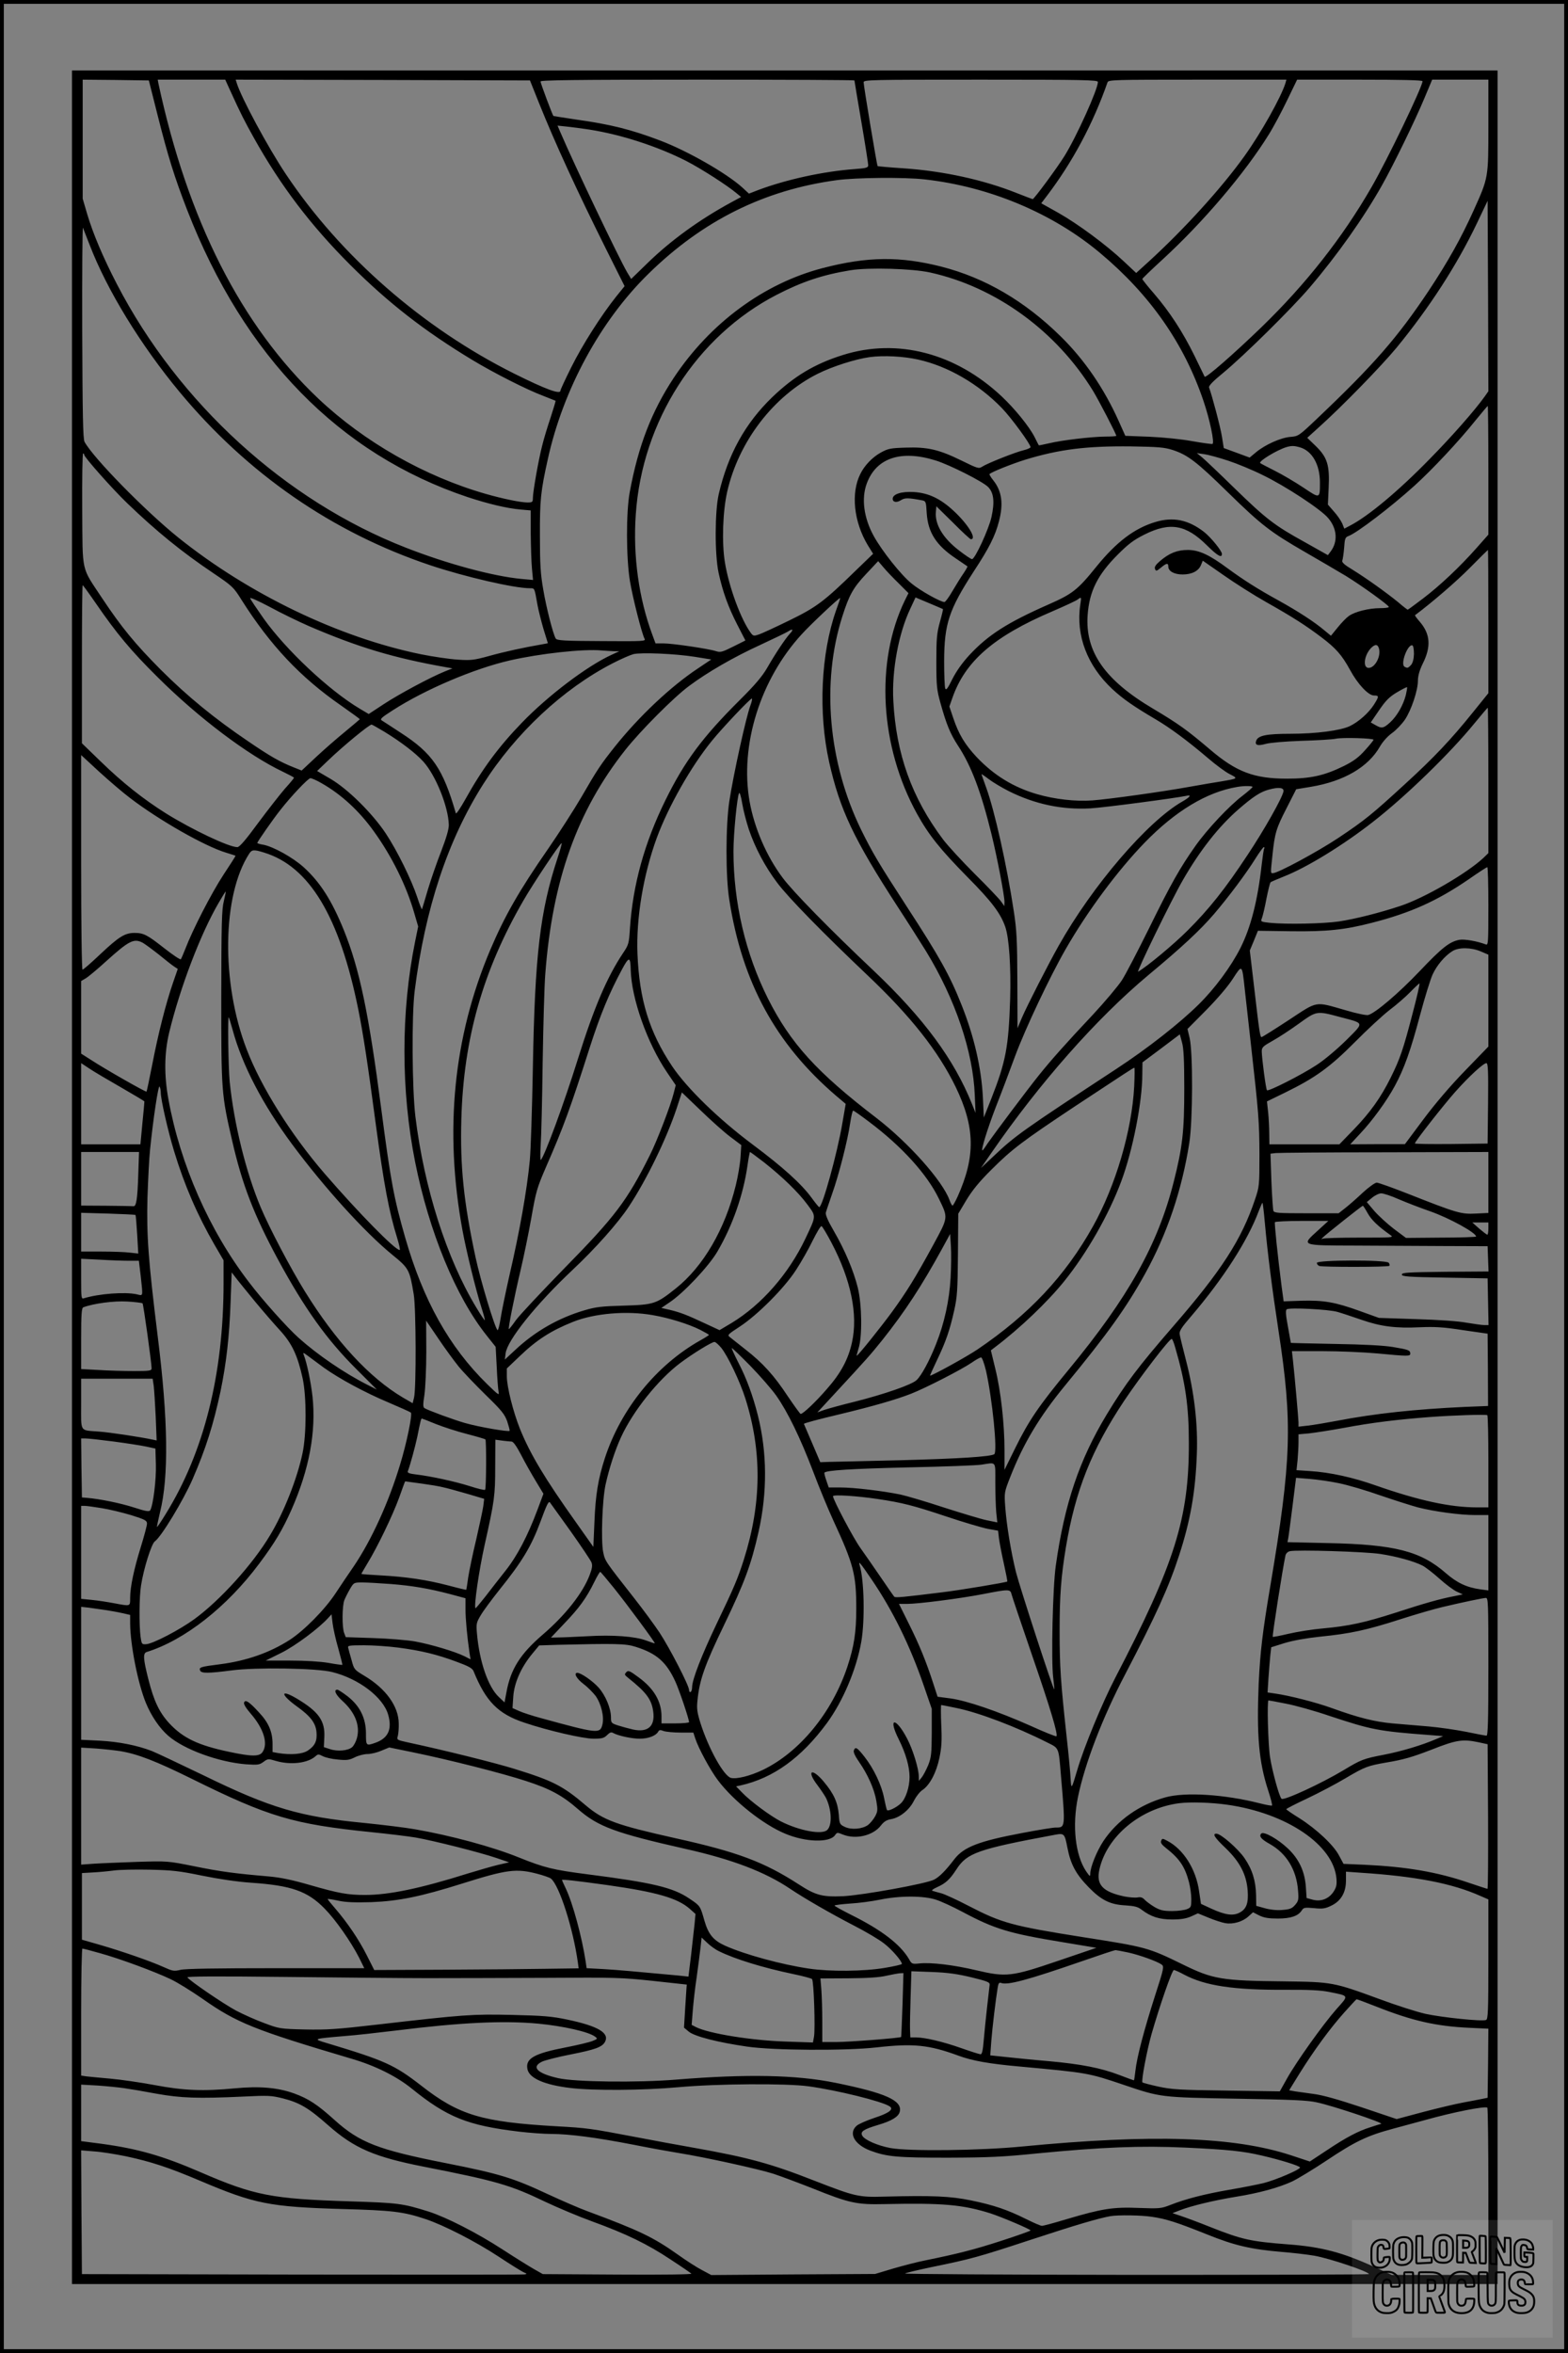 <?xml version="1.0" encoding="UTF-8"?>
<svg xmlns="http://www.w3.org/2000/svg" version="1.0" width="1024pt" height="1536pt" viewBox="0 0 1024 1536" preserveAspectRatio="xMidYMid meet">
  <rect x="0" y="0" width="1024" height="1536" fill="#808080" stroke="none"/>
  <g transform="translate(0.00 0.00) scale(1)">
    <g transform="translate(0,1536) scale(0.1,-0.1)" fill="#000000" stroke="none">
      <path d="M470 7675 l0 -7225 4655 0 4655 0 0 7225 0 7225 -4655 0 -4655 0 0 -7225z m560 6930 c67 -265 108 -398 192 -615 372 -958 995 -1595 1832 -1875 134 -44 255 -73 344 -81 l68 -6 0 -152 c1 -83 4 -185 8 -227 l7 -75 -78 7 c-186 18 -485 99 -753 204 -785 306 -1484 943 -1887 1721 -90 174 -155 327 -194 458 l-29 99 0 388 0 389 216 -2 216 -3 58 -230z m476 158 c67 -147 88 -188 152 -303 175 -313 370 -570 631 -831 249 -248 483 -430 796 -619 139 -84 357 -195 465 -235 41 -16 76 -30 78 -31 2 -1 -13 -50 -32 -109 -20 -59 -45 -141 -55 -183 -24 -92 -61 -303 -61 -343 0 -26 -3 -29 -35 -29 -45 0 -161 24 -273 56 -398 114 -792 338 -1092 621 -505 477 -854 1166 -1046 2061 l-4 22 220 0 221 0 35 -77z m2013 -73 c104 -260 252 -582 441 -960 l119 -238 -55 -68 c-98 -123 -221 -316 -293 -461 -39 -78 -71 -147 -71 -153 0 -27 -95 8 -302 111 -597 298 -1133 766 -1491 1302 -116 173 -292 500 -321 595 l-7 22 961 -2 961 -3 58 -145z m2061 145 c0 -2 20 -124 45 -269 25 -146 45 -274 45 -284 0 -17 -11 -20 -92 -26 -201 -15 -440 -67 -625 -136 l-62 -24 -42 39 c-105 95 -361 241 -539 308 -190 72 -322 105 -550 137 -79 12 -145 22 -146 23 -6 6 -84 214 -84 225 0 9 212 12 1025 12 564 0 1025 -2 1025 -5z m1590 -10 c0 -48 -139 -356 -218 -483 -47 -76 -199 -282 -208 -282 -2 0 -49 18 -105 40 -216 86 -476 143 -735 161 -93 6 -171 13 -173 15 -4 4 -91 523 -91 547 0 16 43 17 765 17 680 0 765 -2 765 -15z m1225 -7 c-28 -91 -159 -325 -268 -477 -149 -208 -391 -474 -619 -683 l-88 -80 -81 76 c-115 108 -299 244 -428 317 l-111 62 35 46 c170 223 304 475 398 744 6 16 43 17 587 17 l581 0 -6 -22z m895 12 c0 -36 -232 -518 -335 -695 -188 -326 -426 -629 -716 -910 -178 -172 -365 -336 -372 -324 -1 2 -31 63 -65 134 -76 155 -162 288 -266 409 -42 48 -76 91 -76 95 0 3 59 60 131 126 263 241 537 562 695 817 32 51 86 153 121 226 l64 132 410 0 c270 0 409 -3 409 -10z m430 -289 c0 -343 1 -339 -96 -554 -82 -182 -166 -332 -295 -527 -204 -305 -355 -479 -731 -836 -115 -109 -119 -112 -171 -116 -63 -5 -165 -51 -224 -100 l-42 -35 -84 31 -85 31 -12 75 c-10 63 -65 270 -84 320 -4 11 24 40 91 95 137 113 445 417 565 557 180 211 353 455 473 668 71 125 217 424 276 566 l52 124 184 0 183 0 0 -299z m-5870 -27 c209 -33 445 -110 632 -205 97 -50 269 -160 330 -212 l28 -23 -63 -34 c-210 -114 -397 -250 -549 -398 l-106 -103 -26 43 c-56 96 -345 701 -437 916 l-18 42 57 -6 c31 -3 100 -12 152 -20z m2188 -325 c422 -47 836 -220 1147 -481 325 -272 547 -589 674 -964 42 -123 74 -276 59 -282 -4 -2 -63 6 -131 18 -70 13 -189 25 -280 29 l-158 6 -43 96 c-96 214 -224 401 -380 554 -233 229 -492 381 -777 454 -270 69 -484 67 -776 -9 -385 -100 -736 -359 -974 -718 -144 -219 -230 -441 -286 -742 -25 -132 -24 -434 1 -584 18 -108 77 -340 95 -375 10 -17 -2 -18 -281 -16 -247 1 -291 4 -299 17 -18 32 -61 200 -81 318 -18 102 -22 166 -22 350 -1 235 5 293 51 500 100 457 344 906 658 1213 354 347 756 547 1230 611 123 17 442 20 573 5z m3659 -1416 c-64 -90 -217 -264 -362 -411 -203 -208 -400 -372 -518 -433 l-38 -20 -13 33 c-8 18 -32 54 -54 78 l-40 46 5 110 c7 147 -8 198 -85 273 l-55 53 74 67 c151 135 409 400 510 522 214 261 394 539 524 811 l70 147 3 -621 2 -622 -23 -33z m-9111 987 c113 -294 333 -653 587 -959 444 -534 998 -917 1637 -1131 228 -76 548 -150 651 -150 31 0 29 5 49 -108 6 -34 24 -105 39 -157 l29 -94 -37 -7 c-117 -20 -250 -49 -346 -76 -99 -27 -119 -30 -205 -24 -52 3 -161 19 -241 35 -537 110 -1125 393 -1586 763 -216 174 -556 521 -611 624 -10 19 -13 174 -15 719 -1 383 1 687 5 678 4 -10 23 -61 44 -113z m5489 -179 c429 -95 824 -382 1064 -774 38 -63 151 -280 151 -292 0 -3 -33 -5 -72 -5 -90 -1 -281 -23 -368 -44 -35 -8 -65 -14 -66 -13 -1 1 -13 25 -27 53 -35 69 -128 184 -215 266 -301 283 -681 382 -1036 271 -186 -58 -320 -139 -463 -276 -177 -171 -289 -374 -349 -632 -26 -112 -27 -394 -1 -515 27 -123 62 -221 122 -338 l53 -103 -80 -40 c-70 -35 -83 -39 -111 -30 -48 16 -285 51 -344 51 l-52 0 -21 57 c-88 236 -127 514 -108 784 41 610 397 1165 921 1435 167 86 299 130 482 160 117 19 404 11 520 -15z m-80 -568 c195 -43 395 -159 548 -317 62 -64 187 -235 187 -255 0 -5 -20 -14 -45 -20 -58 -14 -238 -86 -270 -107 -23 -15 -29 -13 -137 40 -145 71 -220 89 -363 84 -99 -3 -115 -6 -164 -33 -54 -30 -106 -84 -133 -140 -62 -124 -42 -311 48 -462 l36 -58 -114 -110 c-208 -203 -257 -239 -433 -325 -88 -43 -177 -84 -197 -91 -34 -12 -39 -11 -53 7 -65 86 -144 299 -171 463 -21 129 -14 333 15 461 75 328 302 625 591 770 96 48 246 96 341 109 90 12 220 5 314 -16z m3725 -723 l0 -420 -77 -87 c-109 -123 -239 -246 -350 -330 -53 -40 -97 -73 -100 -73 -2 0 -30 21 -61 48 -77 63 -210 158 -299 213 -52 31 -71 48 -67 59 3 8 9 46 12 83 4 61 7 70 29 78 56 21 275 188 430 328 115 104 290 290 401 429 41 50 76 92 78 92 2 0 4 -189 4 -420z m-2060 132 c97 -32 155 -76 360 -277 218 -213 276 -258 505 -390 94 -54 213 -124 265 -155 104 -64 280 -191 280 -202 0 -5 -26 -8 -58 -8 -71 0 -165 -23 -203 -51 -16 -11 -49 -45 -73 -75 l-44 -54 -44 36 c-65 55 -170 123 -298 194 -138 76 -229 134 -330 208 -121 90 -190 122 -263 122 -69 0 -122 -21 -182 -73 -28 -24 -37 -38 -32 -51 6 -16 10 -15 38 8 37 31 49 33 49 7 0 -30 39 -51 93 -51 60 0 104 22 120 61 l12 29 135 -94 c74 -52 200 -132 280 -177 172 -97 258 -152 361 -230 94 -71 133 -116 185 -211 50 -93 120 -168 157 -168 34 0 34 -6 -1 -61 -34 -53 -99 -111 -157 -139 -61 -29 -220 -50 -388 -50 -154 0 -211 -11 -223 -45 -11 -29 9 -36 62 -21 29 8 123 16 234 20 102 3 203 9 225 14 46 9 245 3 245 -7 0 -4 -25 -35 -56 -69 -42 -47 -75 -71 -137 -102 -128 -63 -218 -83 -372 -83 -215 0 -331 44 -501 189 -152 129 -206 168 -374 268 -314 186 -444 371 -427 611 11 155 65 263 197 395 68 68 103 95 173 130 167 84 272 66 409 -70 69 -68 98 -85 98 -56 0 20 -71 107 -116 143 -103 80 -202 101 -320 65 -136 -41 -253 -130 -383 -290 -124 -154 -157 -179 -316 -249 -267 -118 -391 -197 -514 -329 -46 -50 -84 -103 -111 -156 -31 -63 -41 -76 -47 -62 -4 11 -7 91 -7 179 1 244 31 334 194 586 100 152 140 232 164 326 30 114 19 196 -36 266 -17 21 -28 40 -26 42 13 14 147 67 233 94 223 68 400 90 690 87 182 -3 219 -6 275 -24z m829 18 c80 -23 131 -113 131 -229 0 -108 1 -107 -108 -34 -54 36 -137 85 -187 110 -49 25 -92 47 -95 50 -12 12 107 84 170 104 35 10 50 10 89 -1z m-7939 -49 c0 -15 185 -224 281 -316 188 -181 357 -319 563 -457 124 -84 131 -90 184 -175 187 -295 383 -504 650 -689 67 -47 122 -87 122 -89 0 -1 -44 -38 -97 -82 -54 -44 -140 -119 -190 -166 l-93 -87 -50 20 c-91 36 -153 71 -301 172 -216 146 -395 292 -570 467 -166 167 -255 275 -382 466 -139 210 -127 157 -130 580 -1 201 1 365 6 365 4 0 7 -4 7 -9z m7470 -38 c58 -19 160 -61 226 -94 149 -72 379 -223 427 -280 59 -68 66 -154 17 -219 l-18 -24 -151 85 c-200 110 -253 152 -461 354 -96 94 -190 183 -209 199 l-35 28 50 -7 c27 -4 96 -23 154 -42z m-1909 1 c92 -29 304 -136 341 -172 38 -37 45 -98 23 -197 -18 -81 -108 -275 -127 -275 -7 0 -44 25 -84 56 -106 81 -160 171 -152 254 l3 35 109 -107 c59 -60 112 -108 116 -108 42 0 -18 98 -112 185 -86 80 -164 117 -259 123 -81 5 -139 -13 -139 -44 0 -23 26 -27 54 -9 25 16 46 16 137 -1 25 -5 27 -8 31 -82 8 -128 62 -212 191 -298 39 -27 74 -50 75 -51 2 -1 -9 -21 -25 -45 -17 -24 -49 -76 -72 -115 -23 -40 -47 -73 -53 -73 -26 0 -158 74 -215 121 -69 56 -193 212 -247 310 -65 118 -82 246 -45 344 62 166 223 220 450 149z m3609 -1052 l0 -467 -101 -125 c-143 -178 -256 -297 -442 -467 -218 -200 -262 -236 -437 -353 -137 -91 -395 -230 -427 -230 -16 0 -16 -3 -3 118 15 145 25 176 93 308 l62 122 97 16 c215 36 374 129 450 263 18 31 49 66 78 87 27 19 65 59 85 88 42 63 85 191 85 255 0 31 10 66 31 110 56 111 50 193 -17 272 -20 23 -35 43 -33 45 116 87 270 220 359 310 63 64 116 116 117 116 2 0 3 -210 3 -468z m-3851 250 l64 -64 -23 -46 c-196 -403 -164 -955 79 -1395 77 -139 151 -231 328 -411 158 -159 217 -237 248 -326 25 -72 38 -261 32 -470 -10 -314 -28 -410 -124 -654 l-48 -121 -6 130 c-10 194 -57 398 -139 604 -76 192 -143 313 -360 646 -183 282 -222 348 -297 500 -214 440 -260 959 -122 1391 45 142 72 189 158 280 l76 81 35 -41 c19 -23 64 -70 99 -104z m-5244 -129 c136 -198 231 -312 404 -483 266 -265 591 -510 819 -618 39 -19 72 -36 72 -39 0 -3 -26 -35 -59 -71 -32 -37 -111 -138 -175 -224 -82 -112 -122 -158 -136 -158 -55 0 -293 113 -464 219 -150 94 -287 203 -426 338 l-125 121 0 516 c0 284 2 516 5 516 3 -1 41 -53 85 -117z m1390 -149 c325 -140 556 -209 900 -270 l40 -7 -50 -20 c-94 -38 -299 -148 -398 -213 l-99 -65 -59 35 c-200 119 -481 383 -627 588 -45 64 -85 123 -88 132 -3 9 50 -15 128 -56 73 -40 187 -95 253 -124z m3445 101 c-99 -282 -117 -667 -45 -990 70 -311 160 -501 446 -942 68 -104 151 -235 187 -293 191 -313 307 -656 318 -940 l5 -115 -24 60 c-116 289 -315 559 -641 868 -286 270 -526 515 -594 606 -106 141 -186 326 -217 501 -64 366 70 795 341 1090 58 64 246 241 251 236 1 -1 -11 -37 -27 -81z m698 9 c2 -1 -7 -39 -20 -85 -20 -73 -23 -107 -23 -259 0 -158 3 -184 27 -270 39 -140 64 -200 114 -277 87 -132 151 -301 219 -578 38 -155 85 -402 85 -443 l-1 -27 -21 30 c-12 17 -89 98 -172 180 -83 83 -176 184 -207 225 -205 273 -307 560 -325 905 -11 196 34 440 111 602 l34 73 88 -37 c48 -20 89 -38 91 -39z m897 29 c-30 -200 45 -398 209 -551 70 -65 141 -114 282 -197 94 -55 209 -140 343 -254 51 -44 116 -92 143 -105 55 -28 54 -28 -57 -47 -38 -6 -128 -21 -200 -34 -186 -34 -534 -82 -641 -90 -109 -8 -245 7 -362 41 -154 45 -281 123 -393 241 -77 82 -118 150 -153 254 l-26 77 19 54 c83 241 271 404 653 567 81 35 155 69 165 77 26 19 26 19 18 -33z m-1897 -190 c-31 -35 -91 -124 -148 -223 -32 -55 -79 -111 -179 -210 -244 -243 -360 -399 -486 -655 -136 -277 -212 -550 -231 -835 -6 -99 -9 -108 -44 -160 -105 -157 -190 -355 -295 -690 -92 -295 -218 -636 -243 -662 -4 -4 -4 39 -1 95 4 56 10 300 13 542 4 242 11 501 17 575 46 613 208 1067 523 1465 99 125 317 344 416 417 119 89 292 189 465 268 88 41 169 80 180 87 33 22 40 14 13 -14z m3848 -98 c13 -51 -27 -125 -68 -125 -39 0 -30 80 14 128 28 29 46 28 54 -3z m228 -34 c-1 -34 -8 -59 -19 -72 -20 -21 -24 -22 -43 -11 -28 18 22 150 52 139 6 -2 10 -27 10 -56z m-5225 18 l36 0 -50 -23 c-160 -73 -414 -265 -586 -443 -153 -158 -260 -303 -369 -499 -33 -59 -61 -101 -63 -93 -84 291 -153 392 -359 525 -58 38 -113 74 -123 80 -16 9 -7 18 71 68 210 135 529 271 764 325 198 45 479 76 599 65 24 -2 60 -4 80 -5z m531 -37 l105 -17 -85 -57 c-180 -119 -386 -314 -543 -510 -93 -117 -115 -149 -220 -331 -48 -82 -145 -233 -216 -336 -191 -275 -285 -440 -379 -661 -241 -569 -302 -1179 -181 -1835 24 -130 87 -388 123 -500 14 -43 24 -81 22 -83 -2 -2 -27 35 -55 82 -194 320 -341 782 -398 1246 -22 182 -25 660 -5 820 68 539 216 985 447 1350 212 334 523 624 846 790 54 28 114 54 136 60 51 12 272 3 403 -18z m4641 -249 c-17 -67 -58 -138 -103 -179 -43 -39 -55 -41 -96 -17 l-30 17 54 79 c43 63 66 87 116 117 35 21 65 36 67 34 2 -2 -2 -25 -8 -51z m-4281 -70 c-28 -76 -109 -442 -137 -623 -24 -159 -25 -492 0 -645 84 -538 303 -940 696 -1277 l64 -54 -22 -127 c-32 -191 -130 -547 -151 -547 -3 0 -25 27 -49 60 -67 92 -189 202 -386 349 -221 165 -428 366 -525 510 -150 224 -215 436 -227 736 -9 231 38 514 126 755 76 206 224 467 360 634 68 84 250 276 261 276 4 0 0 -21 -10 -47z m4820 -488 l0 -474 -32 -31 c-108 -101 -385 -262 -543 -314 -132 -44 -294 -85 -400 -101 -102 -15 -344 -20 -453 -9 -60 7 -60 7 -50 33 5 14 19 71 29 126 11 55 23 103 27 106 4 3 43 20 88 38 148 58 386 204 579 355 214 166 507 451 664 644 46 56 85 102 87 102 2 0 4 -214 4 -475z m-7211 319 c111 -68 204 -139 256 -196 81 -90 163 -294 166 -412 1 -27 -16 -85 -49 -171 -28 -71 -67 -184 -87 -250 -19 -66 -37 -124 -39 -130 -1 -5 -15 28 -30 75 -39 118 -132 307 -207 420 -88 132 -248 290 -361 356 l-87 51 72 69 c99 95 268 234 284 234 3 0 40 -21 82 -46z m-1660 -433 c191 -146 488 -315 627 -357 33 -10 60 -19 62 -20 2 -1 -34 -57 -79 -125 -78 -119 -201 -358 -249 -484 -13 -33 -26 -63 -29 -67 -4 -4 -52 28 -108 72 -112 88 -135 100 -195 100 -62 0 -102 -25 -221 -137 -60 -57 -113 -103 -118 -103 -5 0 -9 280 -9 700 l0 701 119 -110 c66 -60 156 -137 200 -170z m5740 44 c171 -85 346 -122 531 -112 89 5 558 67 628 82 36 9 25 -8 -26 -37 -227 -129 -587 -548 -809 -943 -69 -123 -203 -385 -239 -468 l-29 -69 -1 309 c-1 264 -4 329 -23 453 -46 304 -126 660 -181 810 -16 45 -30 83 -30 86 0 2 21 -12 47 -32 26 -20 85 -55 132 -79z m-4490 53 c129 -73 247 -181 344 -317 116 -161 211 -353 262 -530 l26 -89 -20 -98 c-93 -459 -93 -971 0 -1439 91 -456 266 -881 468 -1134 l58 -73 7 -132 c3 -72 9 -144 12 -161 6 -27 -1 -22 -75 50 -248 243 -417 546 -535 957 -74 258 -95 372 -156 838 -82 628 -142 914 -244 1167 -79 195 -155 314 -263 412 -71 64 -199 135 -265 147 -21 3 -38 9 -38 11 0 7 105 158 149 213 74 95 184 210 198 210 9 0 41 -14 72 -32z m6081 -25 c-1 -5 -30 -30 -66 -58 -87 -66 -230 -218 -307 -327 -101 -143 -160 -247 -302 -536 -74 -149 -154 -304 -179 -342 -25 -38 -110 -139 -188 -223 -181 -192 -278 -302 -354 -397 -75 -93 -289 -379 -333 -442 -17 -27 -33 -48 -35 -48 -11 0 32 139 86 280 36 91 93 242 127 335 67 181 227 519 331 700 142 247 337 510 515 694 200 206 406 331 605 364 44 8 100 7 100 0z m202 -29 c-7 -41 -127 -254 -236 -417 -143 -217 -251 -353 -391 -492 -89 -89 -263 -234 -322 -268 -16 -10 219 472 292 598 113 196 233 348 361 460 98 85 145 116 202 131 63 17 98 13 94 -12z m-3492 -247 c41 -121 106 -244 186 -350 72 -96 294 -323 588 -602 285 -270 463 -496 577 -730 127 -263 131 -453 13 -716 -15 -33 -30 -59 -33 -59 -4 0 -13 16 -20 36 -45 125 -267 374 -476 535 -392 300 -562 488 -709 779 -148 295 -226 629 -226 964 0 111 24 358 37 379 4 6 13 -24 20 -67 7 -44 27 -120 43 -169z m-1249 -189 c-114 -346 -148 -632 -161 -1368 -5 -272 -14 -544 -20 -605 -19 -196 -65 -458 -134 -755 -24 -107 -50 -232 -57 -278 -7 -45 -16 -79 -20 -75 -19 19 -111 325 -143 474 -78 363 -102 595 -93 907 15 524 141 967 405 1423 63 110 244 381 250 375 2 -3 -10 -47 -27 -98z m4615 63 c-3 -4 -10 -51 -16 -102 -26 -236 -71 -412 -139 -547 -61 -121 -168 -266 -273 -369 -122 -121 -336 -289 -538 -421 -611 -401 -660 -435 -804 -572 l-80 -75 69 100 c313 454 686 877 1025 1160 219 182 339 294 429 399 94 110 210 265 271 363 25 40 49 72 53 73 5 0 6 -4 3 -9z m-6533 -26 c297 -90 494 -417 617 -1025 32 -160 61 -348 115 -755 52 -386 85 -564 139 -737 13 -43 21 -78 16 -78 -30 0 -266 240 -491 500 -219 254 -413 562 -508 810 -168 435 -160 1007 17 1278 17 26 30 27 95 7z m7997 -351 c0 -240 -1 -256 -17 -249 -55 21 -139 36 -172 30 -64 -12 -113 -50 -260 -205 -138 -145 -290 -274 -336 -286 -12 -3 -76 10 -143 30 -210 60 -181 65 -376 -63 -93 -61 -173 -111 -177 -111 -10 0 -15 35 -48 320 l-29 245 27 65 26 64 215 -3 c234 -3 351 9 529 55 254 65 426 143 631 283 63 44 118 80 123 80 4 1 7 -114 7 -255z m-8258 34 c-14 -54 -16 -146 -17 -623 0 -622 1 -639 72 -945 65 -283 141 -480 298 -771 174 -321 318 -523 513 -717 l133 -133 -63 32 c-150 76 -324 195 -447 305 -75 67 -238 249 -325 364 -259 337 -449 769 -526 1194 -29 157 -27 303 5 436 71 293 205 645 324 848 23 40 43 72 45 72 2 0 -4 -28 -12 -62z m-530 -272 c14 -8 62 -43 105 -77 43 -35 88 -71 101 -79 l23 -15 -31 -90 c-47 -136 -97 -334 -135 -531 -19 -97 -36 -178 -38 -180 -4 -5 -276 150 -364 208 l-63 40 0 237 0 237 29 17 c16 9 76 59 133 111 151 136 182 152 240 122z m8739 -57 l49 -21 0 -300 0 -300 -152 -157 c-98 -101 -196 -216 -273 -319 l-120 -161 -179 0 -178 -1 63 68 c80 84 176 216 228 313 61 112 104 233 165 463 31 116 68 235 82 265 27 59 79 121 129 152 41 26 123 25 186 -2z m-5552 -120 c5 -188 108 -479 237 -669 l57 -84 -13 -51 c-20 -81 -109 -313 -156 -406 -149 -298 -227 -401 -559 -739 -148 -152 -290 -303 -315 -337 -24 -34 -45 -61 -47 -59 -5 5 35 207 76 381 21 88 53 244 71 345 30 171 37 196 95 330 117 268 158 380 289 790 67 208 125 347 206 498 48 90 57 90 59 1z m4010 -126 c6 -54 24 -215 40 -358 51 -453 55 -505 56 -720 0 -205 -1 -212 -29 -295 -88 -262 -219 -465 -536 -830 -228 -263 -310 -372 -432 -573 -180 -298 -276 -583 -333 -987 -20 -139 -31 -621 -17 -730 5 -41 8 -76 7 -78 -6 -6 -225 667 -250 765 -33 134 -61 304 -70 424 -7 96 -7 97 34 201 85 216 189 390 356 593 279 339 401 509 523 730 145 262 241 548 289 855 23 147 24 590 2 684 l-14 59 120 121 c73 74 142 154 175 205 63 97 61 99 79 -66z m1095 -163 c-60 -230 -80 -290 -142 -415 -65 -131 -134 -227 -240 -337 l-95 -98 -229 0 -228 0 -1 68 c0 37 -3 100 -7 139 l-8 73 121 59 c196 96 291 165 455 330 80 81 181 174 225 208 44 33 105 86 135 117 30 31 57 56 60 56 4 0 -17 -90 -46 -200z m-473 -19 c163 -43 160 -32 39 -153 -59 -58 -143 -129 -193 -161 -96 -63 -314 -174 -323 -164 -7 7 -33 205 -34 253 0 27 7 34 73 71 40 22 117 73 171 112 115 83 115 83 267 42z m-7232 -83 c62 -230 197 -489 389 -748 210 -283 474 -574 654 -721 108 -88 113 -96 140 -259 15 -87 17 -613 2 -673 l-9 -37 -64 37 c-219 130 -438 367 -640 693 -92 148 -233 416 -289 550 -97 231 -174 546 -202 819 -9 97 -14 429 -6 420 2 -2 13 -38 25 -81z m6215 -383 c0 -279 -11 -382 -69 -610 -103 -409 -297 -755 -686 -1226 -194 -235 -260 -331 -350 -514 l-69 -140 0 128 c0 172 -24 387 -60 532 l-29 120 26 20 c164 124 342 294 452 430 150 186 293 437 374 655 75 202 137 517 137 698 l1 77 122 91 122 92 14 -52 c11 -37 15 -117 15 -301z m-6946 8 c85 -49 154 -90 155 -93 0 -3 -5 -67 -13 -142 l-13 -138 -194 0 -193 0 0 265 0 265 53 -35 c28 -19 121 -74 205 -122z m8930 -105 l-3 -263 -237 -3 c-131 -1 -238 0 -238 4 0 12 186 249 265 338 91 102 183 186 202 186 11 0 13 -54 11 -262z m-2311 110 c-15 -288 -121 -648 -269 -913 -181 -324 -417 -575 -753 -803 -69 -47 -296 -172 -311 -172 -2 0 19 46 46 103 58 121 83 195 112 325 19 85 22 131 24 363 l2 266 53 89 c39 64 84 120 164 199 135 135 205 187 545 413 341 225 382 252 388 252 3 0 2 -55 -1 -122z m-6357 -41 c0 -44 47 -251 87 -382 67 -221 152 -417 264 -611 l59 -101 0 -149 c0 -595 -128 -1103 -377 -1506 -30 -49 -56 -88 -58 -86 -1 2 8 45 20 96 58 231 53 607 -15 1148 -62 502 -73 656 -67 904 4 118 11 260 17 315 20 198 54 425 62 412 4 -6 8 -24 8 -40z m3718 -287 l73 -55 -5 -80 c-3 -44 -17 -127 -31 -183 -70 -286 -212 -530 -392 -673 -127 -101 -141 -106 -338 -112 -145 -4 -183 -8 -260 -31 -169 -50 -321 -137 -451 -259 l-67 -62 5 41 c12 87 199 320 437 544 149 140 297 306 368 414 117 177 245 441 311 638 l35 107 122 -117 c66 -64 153 -142 193 -172z m909 96 c213 -160 377 -341 454 -500 62 -128 63 -119 -36 -302 -119 -218 -173 -305 -271 -440 -75 -102 -221 -284 -229 -284 -2 0 4 21 12 48 25 77 22 286 -5 396 -28 112 -84 245 -157 371 -38 65 -55 105 -52 119 3 12 22 66 41 122 44 123 102 350 118 462 7 45 15 82 20 82 4 0 51 -33 105 -74z m-4774 -343 c-5 -160 -13 -209 -31 -207 -7 1 -86 2 -177 3 l-165 1 0 175 0 175 189 0 189 0 -5 -147z m4086 80 c120 -95 222 -193 283 -275 59 -80 60 -71 -12 -223 -109 -230 -286 -432 -482 -551 l-79 -47 -97 45 c-115 54 -159 71 -230 88 l-53 12 53 36 c91 60 257 236 313 332 99 169 169 370 196 558 7 50 15 92 17 92 2 0 43 -30 91 -67z m4731 -132 l0 -199 -82 -4 c-96 -5 -123 3 -440 128 -104 41 -197 74 -207 74 -11 0 -53 -30 -93 -67 -40 -38 -92 -83 -114 -100 l-42 -33 -210 0 c-184 0 -211 2 -216 16 -3 9 -9 96 -13 194 l-6 179 34 4 c19 2 339 5 712 5 l677 2 0 -199z m-584 -110 c49 -21 142 -57 206 -79 124 -44 296 -138 298 -164 0 -3 -103 -7 -229 -7 l-229 -2 -79 59 c-43 33 -100 85 -128 117 l-49 58 34 28 c19 16 46 29 60 29 15 0 67 -17 116 -39z m-876 -151 c18 -200 48 -436 90 -710 92 -601 84 -844 -54 -1663 -51 -301 -66 -429 -76 -637 -14 -338 1 -511 62 -698 17 -51 28 -95 25 -98 -2 -3 -40 4 -83 15 -230 58 -484 74 -614 38 -168 -47 -313 -149 -404 -285 -44 -67 -86 -171 -86 -214 0 -20 -3 -18 -26 15 -72 106 -93 299 -54 487 45 218 160 518 308 800 201 385 286 572 352 776 74 227 107 414 116 659 8 197 -17 409 -72 620 -20 77 -38 151 -40 165 -4 20 12 45 77 120 209 245 368 492 440 686 12 30 22 54 24 52 2 -2 9 -59 15 -128z m672 60 c24 -44 71 -88 148 -142 24 -17 15 -17 -202 -17 -125 0 -233 -3 -240 -7 -10 -5 -10 -4 -1 6 15 17 256 208 263 209 3 0 17 -22 32 -49z m-8047 -11 c2 -3 7 -61 11 -129 l7 -123 -54 6 c-30 4 -114 7 -186 7 l-133 0 0 126 0 127 175 -5 c96 -3 177 -7 180 -9z m7721 -102 c-109 -99 -115 -97 246 -98 167 -1 429 -2 583 -3 l280 -1 3 -82 3 -83 -283 -2 c-244 -3 -283 -5 -283 -18 0 -13 40 -16 280 -20 l280 -5 3 -152 3 -153 -28 0 c-16 0 -68 8 -118 16 -53 10 -188 19 -330 23 l-240 8 -125 45 c-160 58 -236 71 -381 67 l-116 -4 -13 95 c-26 201 -48 414 -44 422 3 4 83 8 177 8 l172 0 -69 -63z m1114 13 c0 -22 -3 -40 -7 -40 -5 1 -28 19 -53 40 l-45 40 53 0 52 0 0 -40z m-4289 -94 c127 -242 173 -467 133 -649 -24 -110 -73 -201 -162 -302 -75 -87 -158 -165 -173 -165 -4 0 -41 52 -84 115 -90 137 -165 219 -277 306 -44 35 -90 71 -101 80 -18 14 -16 17 64 69 116 76 290 250 367 369 34 52 83 138 109 192 27 54 52 97 58 95 5 -1 35 -51 66 -110z m777 -228 c-8 -146 -41 -297 -95 -432 -44 -111 -95 -205 -127 -235 -31 -30 -210 -92 -404 -141 -86 -21 -176 -46 -200 -54 l-44 -16 109 118 c209 226 237 257 314 353 151 190 258 354 395 604 l49 90 5 -80 c3 -44 2 -137 -2 -207z m-5368 112 l67 0 12 -100 c15 -139 17 -129 -26 -119 -76 17 -248 4 -345 -26 -17 -6 -18 2 -18 126 l0 132 122 -6 c66 -4 151 -7 188 -7z m822 -262 c54 -65 129 -152 168 -194 78 -86 114 -163 147 -314 25 -119 25 -361 -1 -485 -35 -167 -122 -388 -213 -538 -112 -188 -325 -423 -493 -546 -96 -70 -270 -161 -315 -164 -29 -2 -30 0 -37 48 -10 78 -9 263 3 335 17 110 68 272 90 288 41 28 186 267 247 407 86 198 135 353 182 572 38 184 58 358 66 587 l7 190 26 -34 c14 -19 70 -87 123 -152z m-731 -16 c6 -7 59 -389 59 -424 0 -16 -12 -18 -117 -18 -65 0 -169 3 -230 7 l-113 6 0 199 c0 159 3 200 14 204 65 25 200 43 286 38 52 -3 98 -9 101 -12z m7804 -56 c28 -8 97 -31 155 -51 126 -44 225 -57 385 -49 96 4 152 1 280 -19 l160 -23 2 -236 1 -236 -151 -6 c-324 -15 -588 -43 -837 -91 -69 -13 -153 -27 -187 -31 l-63 -7 0 29 c-1 30 -24 293 -36 402 l-7 62 199 0 c109 0 271 -7 359 -15 201 -19 215 -19 215 -1 0 22 -12 26 -113 43 -60 10 -191 17 -379 20 -159 3 -288 6 -288 7 0 0 -9 48 -19 106 -15 79 -16 107 -8 113 18 13 275 0 332 -17z m-4472 -21 c106 -18 234 -58 310 -96 31 -16 57 -31 57 -33 0 -2 -26 -19 -57 -36 -286 -161 -518 -447 -623 -769 -44 -136 -61 -240 -68 -418 l-7 -161 -111 157 c-206 289 -302 450 -368 613 -45 112 -86 276 -86 343 l0 52 83 79 c111 107 206 168 349 225 139 56 352 74 521 44z m-1268 -335 c30 -37 110 -120 176 -185 104 -101 124 -126 141 -172 10 -31 18 -59 16 -63 -4 -9 -202 25 -292 51 -74 21 -242 83 -264 97 -10 7 -10 24 0 88 6 43 12 170 12 281 l-1 202 79 -116 c43 -64 103 -146 133 -183z m4679 127 c68 -233 90 -388 90 -627 1 -491 -92 -786 -482 -1535 -83 -160 -204 -452 -247 -600 -37 -125 -39 -128 -43 -60 -1 33 -13 161 -27 285 -38 351 -45 449 -45 681 0 234 9 354 41 549 62 371 168 637 382 958 104 155 293 402 309 402 4 0 14 -24 22 -53z m-2965 -4 c43 -52 124 -222 159 -333 109 -345 106 -684 -10 -1050 -40 -125 -61 -176 -179 -422 -98 -206 -159 -363 -159 -411 0 -14 -4 -29 -10 -32 -5 -3 -10 3 -10 13 0 29 -126 273 -193 375 -32 48 -106 149 -165 224 -193 246 -190 241 -203 302 -15 75 -6 342 16 441 24 108 62 224 101 309 78 170 243 376 387 484 83 62 205 137 223 137 7 0 26 -17 43 -37z m192 -120 c63 -65 139 -152 168 -193 75 -106 157 -275 241 -495 39 -104 99 -248 132 -320 133 -287 150 -354 150 -575 0 -155 -14 -246 -58 -380 -100 -300 -312 -558 -553 -674 -82 -39 -170 -61 -207 -52 -47 12 -145 188 -199 356 -22 71 -26 96 -20 150 13 133 46 228 175 495 133 276 176 393 224 606 58 258 56 519 -5 761 -32 126 -73 239 -126 341 -27 53 -47 97 -44 97 4 0 59 -53 122 -117z m-2786 -11 c101 -72 267 -162 424 -228 75 -32 140 -61 144 -65 12 -9 -27 -199 -70 -339 -74 -246 -187 -494 -303 -665 -34 -49 -87 -128 -118 -175 -71 -108 -206 -244 -300 -305 -131 -84 -283 -137 -455 -159 -128 -16 -139 -20 -130 -41 7 -19 53 -19 206 1 160 21 557 15 657 -11 173 -43 332 -164 365 -278 27 -94 1 -153 -82 -183 -62 -22 -63 -21 -63 59 0 101 -39 180 -119 243 -31 24 -62 44 -68 44 -26 0 -11 -33 33 -73 84 -76 117 -162 95 -243 -6 -23 -20 -49 -31 -59 -26 -23 -95 -30 -145 -13 l-40 13 3 63 c6 108 -36 168 -178 253 -111 66 -111 29 0 -51 88 -63 122 -108 127 -167 5 -58 -10 -89 -56 -120 -35 -24 -110 -30 -193 -17 l-38 7 0 52 c0 79 -25 139 -88 206 -65 71 -90 87 -98 65 -4 -10 13 -37 44 -73 84 -97 115 -196 76 -251 -20 -29 -71 -29 -216 2 -205 43 -302 90 -392 186 -66 72 -101 146 -137 288 -34 134 -36 170 -11 178 247 77 523 293 735 577 102 136 154 224 211 353 116 263 161 509 137 737 -11 96 -36 218 -57 272 -7 18 -4 17 27 -6 19 -14 66 -49 104 -77z m4324 -19 c41 -181 77 -532 54 -546 -26 -16 -228 -29 -608 -39 -231 -5 -444 -11 -474 -11 l-54 -2 -53 124 c-30 69 -54 126 -54 126 0 5 95 30 242 65 208 50 361 94 458 132 97 38 332 159 396 203 27 19 54 34 61 34 6 1 20 -37 32 -86z m-5435 -100 c3 -27 9 -117 13 -202 l6 -154 -29 6 c-75 16 -277 47 -349 52 -127 10 -115 -8 -115 181 l0 164 234 0 233 0 7 -47z m8716 -494 l0 -299 -72 0 c-178 0 -379 44 -663 143 -149 53 -300 86 -429 94 l-89 6 7 66 c3 36 6 89 6 117 l0 51 68 6 c37 4 140 20 228 36 180 34 352 55 564 71 147 11 359 18 373 12 4 -2 7 -138 7 -303z m-6873 245 c48 -19 140 -49 203 -65 62 -16 116 -32 120 -35 7 -8 6 -321 -2 -329 -3 -4 -49 7 -101 24 -98 31 -251 64 -350 76 -42 5 -57 10 -54 20 15 38 48 160 62 225 21 105 25 120 30 120 2 0 44 -16 92 -36z m-2105 -114 c84 -11 180 -26 213 -33 l60 -13 3 -104 c3 -100 -18 -267 -37 -299 -7 -10 -28 -7 -105 18 -90 29 -223 56 -306 63 l-35 3 -3 193 -2 192 29 0 c17 0 99 -9 183 -20z m2598 0 c12 0 32 -28 63 -87 25 -49 68 -125 96 -171 l50 -83 -40 -107 c-63 -168 -131 -299 -209 -397 -39 -49 -98 -125 -131 -168 -34 -43 -62 -77 -64 -75 -11 12 23 247 60 413 65 291 69 323 69 513 l1 174 44 -6 c24 -3 52 -6 61 -6z m3160 -267 c0 -71 3 -158 6 -195 l7 -66 -69 14 c-38 8 -163 46 -279 83 -115 38 -244 76 -285 85 -118 24 -304 46 -390 46 l-78 0 -16 47 c-9 25 -14 48 -12 50 15 15 170 25 541 34 237 5 455 13 485 18 99 15 90 27 90 -116z m2243 -5 c56 -11 179 -47 272 -80 94 -32 204 -67 245 -78 111 -28 276 -50 374 -50 l86 0 0 -246 0 -246 -52 7 c-89 12 -154 43 -226 106 -165 144 -334 187 -770 196 l-264 6 5 26 c3 14 15 109 28 210 l23 184 89 -7 c48 -4 134 -16 190 -28z m-5987 -3 c119 -17 137 -21 298 -67 l108 -32 -6 -49 c-4 -27 -25 -124 -46 -216 -22 -91 -45 -202 -52 -246 -6 -44 -12 -81 -13 -83 -1 -1 -53 11 -116 28 -141 37 -276 57 -441 66 -71 4 -128 8 -128 10 0 2 19 34 41 71 63 103 161 305 205 425 21 60 39 108 40 108 0 0 50 -7 110 -15z m2974 -100 c163 -24 236 -43 449 -114 113 -38 236 -74 272 -81 l67 -12 6 -51 c4 -29 18 -103 32 -165 14 -63 24 -115 22 -116 -7 -6 -313 -57 -423 -70 -258 -32 -308 -37 -315 -29 -4 4 -44 62 -89 128 -45 66 -105 152 -132 190 -46 64 -179 316 -179 338 0 12 156 2 290 -18z m-2004 -210 c70 -99 132 -191 137 -205 7 -19 4 -39 -12 -81 -44 -117 -158 -262 -306 -389 -148 -127 -211 -227 -238 -379 l-12 -64 -37 35 c-70 65 -127 231 -143 413 -6 65 -4 73 24 120 16 28 71 102 121 165 151 188 209 284 270 448 39 106 52 134 61 125 4 -5 64 -89 135 -188z m-3061 150 c50 -8 136 -29 193 -46 89 -28 102 -35 102 -55 0 -12 -18 -80 -40 -151 -45 -145 -70 -262 -70 -334 0 -56 4 -55 -103 -35 -41 8 -106 18 -146 22 l-71 7 0 303 0 304 23 0 c12 0 63 -7 112 -15z m8350 -299 c110 -17 220 -48 275 -76 19 -10 69 -48 110 -85 41 -37 92 -75 114 -85 l39 -18 -59 -12 c-89 -17 -192 -46 -379 -107 -202 -65 -308 -88 -475 -103 -69 -6 -170 -22 -225 -35 -55 -13 -101 -22 -103 -20 -5 4 64 443 83 532 3 12 15 24 28 27 49 11 494 -3 592 -18z m-3323 -166 c138 -203 250 -429 341 -694 l52 -151 0 -155 c-1 -137 -3 -161 -23 -212 -13 -31 -32 -67 -42 -80 l-19 -23 -1 30 c0 50 -39 176 -76 246 -75 143 -127 139 -55 -4 46 -92 71 -179 71 -247 0 -66 -25 -142 -57 -172 -28 -27 -82 -53 -90 -44 -3 3 -11 37 -19 77 -16 85 -67 193 -129 272 -48 61 -59 67 -69 40 -4 -10 8 -37 34 -74 57 -82 100 -178 113 -255 10 -59 9 -69 -8 -101 -11 -20 -32 -45 -46 -56 -38 -27 -108 -33 -151 -13 -34 16 -36 20 -40 80 -7 80 -32 136 -97 214 -79 95 -117 76 -42 -22 21 -28 46 -65 55 -82 37 -76 42 -176 9 -209 -33 -34 -182 -6 -303 55 -67 34 -201 133 -254 189 l-39 40 29 6 c215 48 398 181 565 408 105 144 192 350 224 531 24 140 19 402 -11 499 -9 31 3 17 78 -93z m-1682 -57 c86 -107 270 -356 266 -360 -1 -2 -26 7 -56 18 -72 27 -216 38 -385 28 -77 -4 -162 -8 -189 -8 l-48 -1 88 93 c97 101 144 166 195 270 18 37 36 67 39 66 3 0 43 -48 90 -106z m-1460 27 c143 -11 253 -30 393 -67 l97 -26 0 -71 c0 -66 11 -181 26 -284 l7 -44 -39 20 c-62 31 -220 78 -324 97 -52 9 -175 19 -273 22 l-179 6 -10 26 c-15 35 -14 179 1 216 7 17 23 49 37 73 25 42 25 42 82 42 31 0 113 -5 182 -10z m4056 -67 c4 -16 64 -194 134 -398 118 -342 171 -518 159 -529 -3 -3 -81 28 -173 70 -212 94 -411 162 -519 177 l-84 11 -28 86 c-45 140 -93 258 -161 393 l-63 127 52 0 c74 0 347 35 497 64 169 33 178 33 186 -1z m3114 -473 c0 -353 -3 -450 -12 -450 -7 0 -67 11 -133 25 -66 13 -176 29 -245 35 -69 6 -175 15 -237 20 -118 11 -221 37 -393 99 -104 38 -281 83 -374 96 l-48 7 6 96 c4 53 9 120 12 148 l6 51 86 27 c56 17 139 32 232 42 200 20 305 43 523 113 103 33 227 69 275 80 135 32 265 59 285 60 16 1 17 -27 17 -449z m-9025 369 c33 -5 81 -14 108 -20 l47 -11 0 -56 c1 -139 50 -390 103 -519 34 -83 89 -165 146 -214 102 -89 329 -172 508 -186 76 -5 87 -4 114 16 28 21 31 21 81 6 96 -28 208 -15 259 31 15 14 20 14 47 0 17 -9 61 -19 99 -22 59 -6 75 -3 111 15 22 11 60 21 82 21 23 0 64 10 91 22 l51 21 156 -32 c238 -49 581 -136 737 -187 157 -51 237 -94 340 -184 132 -115 245 -156 705 -260 303 -68 517 -150 679 -259 92 -62 267 -163 418 -241 78 -40 166 -92 197 -117 51 -39 116 -115 116 -133 0 -4 -51 -16 -112 -26 -134 -23 -358 -25 -493 -5 -179 26 -421 92 -550 150 -77 35 -109 74 -135 164 -27 96 -27 96 -99 144 -106 72 -242 104 -665 158 -224 29 -279 42 -448 110 -170 69 -443 143 -679 184 -63 11 -211 29 -329 41 -419 40 -613 97 -1049 310 -158 76 -310 148 -340 160 -97 37 -213 60 -338 67 l-123 6 0 434 0 434 53 -6 c28 -4 79 -11 112 -16z m1514 -249 c16 -58 28 -106 27 -108 -2 -1 -43 4 -91 13 -54 9 -150 15 -249 15 l-161 0 101 50 c93 46 247 161 309 230 l20 22 7 -58 c4 -33 20 -106 37 -164z m1942 10 c137 -43 201 -99 260 -228 26 -57 89 -244 89 -264 0 -4 -40 -8 -90 -8 l-90 0 0 48 c-1 97 -50 180 -150 253 -58 43 -67 47 -80 33 -13 -14 -12 -17 10 -35 122 -97 155 -142 166 -222 13 -96 -35 -138 -132 -117 -27 6 -70 18 -96 26 -46 15 -48 17 -48 54 0 57 -35 142 -80 193 -38 43 -116 97 -139 97 -27 0 -6 -38 40 -73 27 -20 62 -56 79 -78 36 -51 57 -136 44 -187 -15 -61 -31 -59 -403 43 -52 14 -114 34 -139 45 l-45 20 5 74 c6 90 50 190 122 278 l47 57 122 4 c378 9 443 8 508 -13z m-1552 -5 c148 -19 255 -45 381 -92 82 -30 105 -43 113 -63 80 -197 160 -278 331 -335 154 -52 384 -105 452 -105 55 0 69 4 88 23 18 18 28 22 41 14 33 -18 120 -37 173 -37 55 0 105 19 120 45 7 13 14 14 36 5 15 -5 65 -10 111 -10 l83 0 12 -37 c21 -65 99 -209 149 -275 102 -135 296 -289 439 -348 133 -56 290 -60 325 -10 13 19 16 19 50 5 85 -35 200 -8 251 60 19 24 36 35 66 40 57 10 120 61 149 121 14 27 38 58 55 69 47 31 91 113 111 210 14 67 17 111 12 215 -3 71 -3 130 0 130 3 0 48 -9 101 -20 143 -29 386 -121 590 -224 80 -40 75 -28 91 -221 29 -338 29 -335 -36 -335 -17 0 -116 -16 -220 -36 -281 -53 -379 -91 -440 -170 -58 -76 -98 -116 -133 -134 -53 -27 -464 -101 -592 -108 -138 -6 -181 5 -293 78 -226 146 -400 211 -802 300 -389 87 -472 117 -589 216 -149 127 -215 160 -464 237 -128 40 -468 124 -692 172 -77 17 -78 17 -70 43 4 15 7 52 6 82 -1 112 -85 228 -225 311 -65 39 -67 41 -83 102 -10 34 -20 70 -22 80 -5 15 5 17 103 17 60 0 160 -7 222 -15z m5798 -366 c59 -11 189 -47 288 -81 272 -90 317 -99 650 -124 l90 -7 -45 -19 c-93 -40 -225 -80 -344 -103 -130 -25 -147 -31 -261 -100 -143 -86 -393 -202 -406 -187 -16 16 -61 183 -75 272 -13 86 -20 370 -10 370 3 0 54 -9 113 -21z m1258 -252 l60 -13 3 -472 c1 -260 0 -472 -4 -472 -3 0 -58 18 -123 40 -205 70 -404 104 -677 117 l-140 6 -29 54 c-35 68 -147 173 -259 244 -47 29 -86 56 -86 59 0 3 62 35 137 70 76 36 188 95 250 132 127 75 143 81 269 103 109 18 170 36 289 82 165 65 205 72 310 50z m-8870 -58 c114 -19 231 -64 470 -182 501 -248 661 -295 1170 -347 110 -11 240 -27 289 -35 115 -20 417 -96 526 -133 l85 -29 -70 -16 c-38 -9 -128 -35 -200 -57 -308 -97 -514 -140 -671 -140 -113 0 -170 10 -364 66 -111 32 -186 48 -265 55 -221 19 -313 31 -485 66 -175 35 -175 35 -375 29 -110 -4 -237 -9 -282 -12 l-83 -6 0 382 0 382 98 -6 c53 -4 124 -12 157 -17z m7230 -350 c388 -55 695 -263 713 -483 3 -41 -1 -57 -20 -86 -31 -46 -82 -65 -135 -51 l-40 11 -5 73 c-7 100 -44 181 -117 250 -65 62 -158 114 -174 98 -17 -17 -1 -37 55 -68 110 -62 175 -169 185 -304 5 -59 3 -68 -19 -94 -21 -24 -34 -29 -85 -33 -38 -3 -81 2 -115 12 l-54 15 -1 70 c-2 93 -25 168 -76 242 -42 61 -154 159 -183 159 -28 0 -13 -25 61 -95 92 -89 135 -171 143 -276 6 -83 -8 -120 -52 -144 -43 -23 -94 -16 -184 25 l-69 32 -12 81 c-20 146 -103 276 -209 331 -30 16 -33 16 -39 -1 -5 -12 4 -25 32 -47 89 -70 123 -121 150 -223 8 -31 15 -81 15 -110 0 -49 -2 -55 -27 -65 -16 -7 -59 -13 -98 -13 -58 0 -78 5 -115 26 -25 15 -53 36 -64 47 -13 15 -26 20 -46 16 -15 -3 -54 0 -86 6 -143 30 -187 77 -164 177 48 216 269 400 522 432 71 9 208 5 313 -10z m-1044 -281 c21 -109 56 -173 139 -258 83 -85 141 -113 240 -118 59 -4 81 -9 105 -28 61 -46 115 -64 200 -64 59 0 92 6 124 20 l44 20 71 -29 c39 -16 88 -32 108 -35 50 -9 112 9 150 43 l31 28 41 -21 c31 -15 61 -20 121 -20 85 0 134 17 157 54 11 18 20 19 79 14 57 -6 74 -3 113 16 63 30 96 86 96 164 l0 58 98 -7 c356 -23 595 -69 779 -151 l53 -23 0 -391 c0 -335 -2 -391 -15 -396 -27 -11 -291 17 -396 40 -57 13 -192 56 -299 96 -303 111 -309 112 -625 116 -408 4 -464 14 -660 110 -227 111 -239 114 -655 179 -461 73 -529 92 -745 204 -75 39 -155 76 -178 82 -23 6 -49 13 -57 16 -9 2 3 12 30 24 56 25 83 50 126 116 69 107 138 132 644 226 60 11 63 8 81 -85z m-5651 -182 c108 -22 230 -40 318 -46 266 -18 370 -55 481 -168 73 -74 173 -217 227 -323 l33 -67 -577 0 c-383 0 -593 -3 -624 -11 -42 -10 -51 -8 -111 19 -82 37 -268 102 -417 145 l-115 33 0 217 0 218 71 4 c39 2 102 8 140 13 38 5 143 7 234 5 142 -3 190 -8 340 -39z m2186 13 c43 -11 85 -26 92 -32 55 -45 145 -326 176 -549 l5 -37 -217 -3 c-119 -2 -420 -5 -667 -6 l-451 -2 -49 97 c-52 103 -126 212 -206 305 -27 31 -49 58 -49 61 0 3 30 -2 68 -10 49 -11 106 -13 217 -10 178 7 322 36 595 122 289 91 351 99 486 64z m464 -75 c317 -45 454 -84 534 -154 l38 -34 -6 -65 c-4 -36 -14 -128 -23 -205 l-17 -139 -65 7 c-291 27 -390 36 -488 42 l-112 6 -6 42 c-25 164 -85 384 -130 478 -14 29 -25 54 -25 56 0 5 91 -5 300 -34z m2143 -95 c34 -11 112 -47 172 -79 211 -113 306 -141 653 -198 l222 -37 -247 -84 c-308 -105 -341 -109 -540 -62 -145 34 -290 52 -368 44 -48 -5 -51 -4 -69 29 -57 96 -179 190 -379 289 -59 30 -107 56 -107 60 0 3 46 9 103 13 56 3 143 15 192 25 128 27 287 27 368 0z m-1418 -336 c105 -52 288 -108 484 -149 63 -13 119 -28 124 -33 12 -12 22 -324 13 -376 l-7 -38 -177 6 c-224 7 -501 52 -586 94 l-29 15 7 91 c4 51 15 151 26 222 10 72 21 159 25 193 l7 64 37 -35 c20 -19 54 -44 76 -54z m-4042 -13 c133 -37 357 -120 462 -170 44 -21 136 -78 205 -126 226 -159 338 -204 979 -394 153 -45 291 -114 390 -194 231 -187 365 -241 701 -281 68 -8 163 -15 210 -15 118 0 298 -24 535 -70 110 -22 245 -46 300 -55 169 -27 519 -104 616 -135 51 -17 166 -60 255 -95 241 -97 288 -107 469 -103 383 8 509 -3 692 -60 74 -24 263 -104 263 -112 0 -3 -87 -34 -192 -68 -179 -58 -283 -84 -498 -128 -47 -9 -139 -33 -205 -52 l-120 -36 -535 -3 -535 -4 -60 32 c-33 17 -105 63 -159 102 -160 113 -249 156 -588 282 -53 19 -172 71 -265 114 -223 104 -310 131 -664 201 -441 87 -561 134 -724 281 -112 101 -170 139 -263 173 -108 39 -227 49 -386 34 -208 -20 -336 -15 -526 21 -91 17 -221 36 -290 42 -69 6 -140 13 -157 15 l-33 5 0 414 c0 228 4 415 8 415 5 0 56 -13 115 -30z m6712 5 c75 -16 191 -58 221 -79 17 -13 16 -22 -44 -207 -71 -222 -117 -396 -127 -486 -4 -35 -8 -63 -10 -63 -2 0 -44 15 -93 34 -122 47 -253 72 -462 91 -96 8 -222 21 -279 27 l-104 11 7 96 c7 87 28 265 42 349 4 25 9 32 21 28 42 -17 172 18 533 143 112 39 209 71 215 71 5 0 41 -7 80 -15z m368 -145 c138 -73 323 -101 667 -99 150 1 225 -3 280 -14 133 -27 130 -20 48 -112 -89 -101 -262 -344 -323 -453 l-47 -84 -346 5 c-310 4 -358 7 -447 26 -55 12 -102 25 -104 27 -9 9 29 209 59 315 52 181 134 419 146 419 6 0 36 -13 67 -30z m-1388 -18 c103 -25 120 -32 118 -48 -1 -10 -9 -77 -17 -149 -8 -71 -18 -169 -22 -217 -5 -62 -11 -88 -20 -88 -7 0 -64 18 -126 40 -122 43 -238 70 -296 70 l-37 0 -2 53 c-1 28 1 126 4 216 l5 163 137 -5 c103 -4 165 -13 256 -35z m-451 -179 c-4 -115 -8 -209 -9 -210 -5 -7 -342 -33 -422 -33 l-93 0 0 133 c0 74 -3 167 -6 208 l-6 74 183 1 c127 1 204 6 249 17 36 8 75 15 88 16 l22 1 -6 -207z m-3099 174 c160 0 506 1 770 2 451 3 493 2 700 -20 l220 -24 -2 -25 c-1 -14 -5 -77 -9 -140 l-7 -116 31 -26 c37 -31 188 -70 382 -98 172 -25 642 -28 845 -5 239 27 341 17 534 -54 89 -33 199 -53 401 -71 444 -41 446 -41 680 -120 242 -82 239 -81 740 -90 354 -6 460 -10 520 -24 104 -22 438 -134 420 -140 -8 -2 -40 -12 -70 -22 -80 -25 -158 -66 -284 -150 l-112 -74 -124 41 c-373 122 -904 139 -1755 57 -275 -27 -742 -32 -860 -10 -85 16 -169 53 -184 81 -14 26 7 41 104 70 88 26 133 53 141 86 18 73 -91 122 -421 189 -256 52 -578 58 -1035 21 -254 -21 -665 -16 -774 9 -138 31 -179 73 -106 108 19 9 104 31 187 47 162 32 205 48 224 82 31 58 -45 103 -244 145 -104 22 -156 26 -362 31 -262 6 -316 2 -880 -63 -268 -31 -332 -35 -475 -32 -161 4 -167 5 -265 42 -55 20 -137 57 -183 81 -82 44 -305 196 -318 217 -5 7 190 8 637 3 354 -4 775 -8 934 -8z m6194 -186 c235 -93 390 -128 604 -138 l127 -6 -2 -226 -3 -225 -35 -7 c-19 -4 -75 -15 -125 -24 -49 -9 -167 -37 -262 -62 l-172 -46 -229 77 c-153 51 -256 80 -313 87 -46 6 -101 14 -122 17 l-38 7 68 110 c93 149 198 293 291 397 42 47 79 87 81 87 3 1 61 -21 130 -48z m-5474 -111 c165 -16 328 -53 370 -84 19 -14 19 -15 -15 -29 -19 -8 -98 -27 -175 -42 -208 -40 -266 -73 -250 -144 13 -58 112 -101 280 -121 152 -18 471 -16 705 5 250 23 705 26 850 6 184 -25 481 -98 530 -131 29 -19 -4 -44 -99 -75 -51 -17 -104 -40 -117 -52 -55 -49 -13 -123 90 -162 107 -40 176 -46 506 -46 264 1 359 5 585 28 422 41 673 51 965 38 280 -13 376 -23 500 -52 122 -28 250 -68 250 -78 0 -14 -159 -82 -239 -102 -42 -10 -143 -30 -226 -44 -160 -28 -282 -59 -383 -99 -59 -23 -70 -24 -205 -19 -168 7 -240 -5 -467 -72 -82 -25 -157 -45 -165 -45 -9 0 -55 20 -103 44 -122 61 -214 92 -360 122 -135 28 -255 33 -562 25 -175 -5 -194 0 -462 104 -283 111 -428 151 -788 215 -96 17 -267 48 -380 70 -294 56 -316 59 -515 70 -488 28 -637 72 -885 266 -174 135 -236 163 -615 277 -94 28 -94 28 115 46 69 5 220 22 335 36 425 53 703 66 930 45z m-2705 -421 c36 -5 130 -21 210 -36 161 -29 272 -33 570 -19 161 8 181 7 258 -12 109 -28 167 -62 296 -176 171 -151 303 -207 630 -271 467 -92 558 -118 785 -227 80 -38 220 -97 311 -130 220 -80 360 -148 510 -248 69 -45 130 -87 135 -92 6 -5 -180 -8 -480 -6 l-490 3 -60 34 c-33 19 -123 75 -200 125 -169 110 -370 212 -485 249 -172 54 -201 57 -515 67 -510 16 -624 38 -975 190 -249 108 -412 154 -649 186 l-131 17 0 185 0 184 108 -6 c59 -4 136 -12 172 -17z m8910 -675 l0 -544 -315 0 -316 0 -110 50 c-209 96 -349 133 -565 149 -247 19 -302 31 -509 113 -77 31 -164 63 -194 73 l-54 18 49 19 c74 29 225 65 366 88 150 24 278 59 367 100 35 17 135 77 222 135 190 127 268 164 436 209 70 19 169 46 218 59 172 48 376 89 398 79 4 -2 7 -248 7 -548z m-8897 230 c164 -35 279 -73 482 -159 358 -152 455 -171 930 -185 327 -9 398 -17 545 -66 121 -41 324 -145 475 -244 77 -51 151 -97 165 -103 23 -10 23 -11 5 -14 -11 -2 -666 -2 -1455 -1 l-1435 3 -3 404 -2 404 85 -7 c47 -3 140 -18 208 -32z m6700 -395 c91 -13 163 -36 360 -115 178 -72 286 -97 486 -114 73 -6 170 -17 215 -25 102 -18 356 -104 356 -120 0 -3 -685 -5 -1522 -5 -854 1 -1516 5 -1508 9 8 5 85 23 170 41 264 54 307 66 651 179 298 98 442 140 519 154 50 9 203 7 273 -4z"></path>
      <path d="M8600 7116 c0 -8 7 -17 16 -20 21 -8 449 -8 457 1 4 3 2 12 -4 20 -17 20 -469 19 -469 -1z"></path>
    </g>
  </g>
  <rect x="0.0" y="0.0" width="1024.0" height="1536.0" fill="none" stroke="black" stroke-width="5"></rect>
  <g transform="translate(882.93 1449.20) scale(0.128)" opacity="1.0">
    <rect x="0" y="0" width="1024.0" height="600.0" fill="white" fill-opacity="0.1"></rect>
    <g transform="translate(0,650) scale(0.1,-0.1)" stroke="none">
      <path fill="none" stroke="#000000" stroke-width="100" d="M4491 5720 c-164 -43 -269 -147 -319 -315 -19 -65 -29 -577 -13 -693 25 -190 116 -310 276 -367 63 -23 284 -32 370 -16 122 22 249 110 294 205 51 104 56 150 56 496 0 341 -4 385 -48 478 -46 100 -156 184 -282 217 -83 21 -241 19 -334 -5z m270 -273 c19 -12 43 -40 54 -62 18 -37 20 -64 23 -320 5 -339 -1 -384 -56 -436 -87 -82 -235 -56 -289 51 -22 43 -23 53 -23 335 0 314 7 370 52 412 34 32 66 42 139 42 53 1 73 -4 100 -22z"></path>
      <path fill="none" stroke="#000000" stroke-width="100" d="M5367 5723 c-4 -3 -7 -311 -7 -683 0 -618 1 -679 17 -691 12 -10 51 -14 152 -14 l136 0 3 248 2 248 67 -3 67 -3 34 -85 c18 -47 58 -152 89 -235 30 -82 63 -158 73 -168 14 -15 40 -19 165 -24 l148 -6 -5 34 c-4 19 -49 143 -102 276 -53 133 -96 246 -96 251 0 6 15 19 33 31 53 33 104 92 134 156 27 57 28 67 27 195 0 115 -4 144 -23 193 -31 80 -76 135 -148 183 -83 56 -166 82 -303 94 -129 11 -453 14 -463 3z m541 -300 c55 -27 77 -73 77 -163 0 -61 -4 -82 -23 -111 -34 -55 -73 -69 -191 -69 l-101 0 0 187 0 186 101 -6 c66 -4 114 -12 137 -24z"></path>
      <path fill="none" stroke="#000000" stroke-width="100" d="M6514 5685 c-4 -9 -5 -320 -2 -690 3 -511 7 -678 16 -687 19 -19 273 -30 291 -13 11 11 13 126 12 675 -1 364 -6 672 -11 685 -11 28 -27 31 -187 40 -99 6 -114 5 -119 -10z"></path>
      <path fill="none" stroke="#000000" stroke-width="100" d="M3355 5683 c-27 -3 -55 -9 -62 -15 -10 -8 -13 -150 -13 -683 0 -592 2 -674 15 -685 12 -10 52 -11 173 -6 362 15 578 29 590 38 8 7 12 46 12 129 0 108 -2 119 -20 129 -11 6 -24 9 -28 7 -4 -3 -103 -8 -221 -12 l-214 -7 5 545 c4 384 2 549 -5 556 -11 11 -120 12 -232 4z"></path>
      <path fill="none" stroke="#000000" stroke-width="100" d="M7067 5654 c-4 -4 -7 -310 -7 -680 0 -625 1 -673 18 -692 15 -18 31 -21 152 -24 l134 -3 -3 400 c-2 277 1 397 8 390 11 -11 153 -311 251 -530 96 -215 128 -281 142 -292 7 -6 82 -14 165 -17 l153 -7 11 28 c14 34 3 1333 -11 1347 -5 5 -70 11 -144 14 l-136 5 -1 -54 c-1 -30 -5 -200 -8 -379 l-6 -325 -73 150 c-40 83 -123 256 -184 385 -61 129 -117 242 -125 252 -11 12 -40 18 -121 22 -59 4 -130 9 -157 12 -28 3 -54 2 -58 -2z"></path>
      <path fill="none" stroke="#000000" stroke-width="100" d="M2507 5614 c-220 -49 -342 -159 -394 -357 -24 -91 -24 -641 0 -740 57 -233 232 -339 510 -310 56 6 127 21 158 33 76 29 187 114 226 174 64 95 67 114 71 505 2 232 -1 371 -8 404 -27 126 -116 235 -228 278 -74 29 -236 35 -335 13z m191 -281 c15 -11 36 -35 47 -54 19 -32 20 -52 20 -349 0 -309 0 -316 -23 -362 -31 -62 -75 -89 -155 -95 -53 -4 -67 -2 -97 19 -19 13 -44 41 -55 63 -19 37 -20 60 -20 350 0 337 2 351 60 405 54 51 169 63 223 23z"></path>
      <path fill="none" stroke="#000000" stroke-width="100" d="M8568 5491 c-133 -43 -219 -134 -262 -280 -13 -45 -16 -107 -16 -343 0 -320 9 -395 60 -506 73 -156 258 -255 506 -269 191 -11 324 47 376 165 19 42 22 70 26 288 4 209 3 242 -11 256 -19 18 -186 38 -347 41 l-105 2 -3 -95 c-1 -52 2 -102 7 -109 6 -10 33 -16 75 -19 l66 -4 0 -105 c0 -98 -1 -105 -26 -130 -23 -23 -31 -25 -99 -21 -64 3 -79 7 -112 34 -21 16 -49 52 -63 80 -25 49 -25 51 -25 324 0 303 6 348 56 402 28 29 32 30 99 26 105 -6 152 -50 167 -158 8 -53 9 -54 48 -62 22 -5 90 -10 150 -11 l110 -2 3 43 c4 52 -30 180 -66 245 -53 99 -179 183 -317 212 -96 20 -226 18 -297 -4z"></path>
      <path fill="none" stroke="#000000" stroke-width="100" d="M1390 5484 c-203 -45 -359 -207 -390 -404 -13 -83 -13 -616 0 -694 20 -123 100 -235 203 -281 98 -45 271 -51 387 -13 211 67 340 238 340 451 0 54 -3 69 -17 74 -24 9 -264 -15 -280 -28 -7 -7 -13 -31 -13 -60 0 -56 -13 -95 -43 -128 -31 -34 -95 -61 -144 -61 -35 0 -48 6 -77 35 -52 52 -58 99 -54 423 3 257 5 280 24 323 42 89 120 132 202 109 53 -14 72 -42 81 -120 11 -90 15 -92 150 -79 62 6 125 15 138 20 25 9 25 10 21 107 -3 82 -9 106 -33 155 -33 68 -97 130 -163 160 -60 27 -235 33 -332 11z"></path>
      <path fill="none" stroke="#000000" stroke-width="100" d="M1600 3845 c-239 -44 -424 -235 -476 -495 -22 -109 -33 -831 -15 -1000 31 -300 174 -492 425 -572 45 -15 100 -21 211 -25 181 -6 263 8 380 66 147 73 214 152 266 311 26 78 32 117 37 219 4 98 2 125 -9 132 -22 14 -393 11 -407 -3 -7 -7 -12 -39 -12 -73 0 -169 -84 -275 -217 -275 -68 0 -110 18 -150 64 -65 73 -68 99 -68 606 0 446 1 456 22 515 78 208 337 201 392 -11 6 -23 13 -75 16 -115 3 -41 10 -78 15 -83 10 -10 289 -10 357 0 63 9 67 18 60 147 -12 210 -62 331 -181 445 -86 82 -165 123 -280 146 -94 19 -261 20 -366 1z"></path>
      <path fill="none" stroke="#000000" stroke-width="100" d="M5376 3840 c-151 -39 -268 -118 -350 -237 -106 -157 -118 -245 -114 -863 4 -463 5 -477 27 -550 33 -106 72 -178 131 -243 123 -135 290 -197 526 -197 326 0 528 127 610 384 34 106 48 339 20 349 -29 12 -386 9 -400 -2 -7 -6 -16 -44 -20 -85 -17 -192 -81 -266 -226 -266 -93 1 -163 55 -197 152 -16 48 -18 92 -18 503 0 437 1 452 22 520 26 81 57 119 121 147 78 35 188 8 237 -56 30 -40 55 -133 55 -206 0 -92 6 -95 157 -92 70 1 161 5 201 8 87 8 88 9 78 158 -12 189 -62 314 -170 422 -76 76 -130 109 -241 144 -102 33 -337 38 -449 10z"></path>
      <path fill="none" stroke="#000000" stroke-width="100" d="M8441 3845 c-204 -45 -357 -196 -406 -402 -24 -99 -17 -331 13 -416 47 -137 141 -225 342 -323 334 -162 396 -203 438 -284 19 -37 23 -57 20 -116 -3 -59 -8 -77 -30 -107 -39 -50 -98 -70 -190 -65 -137 7 -187 57 -188 185 0 95 4 94 -223 86 -106 -3 -198 -10 -204 -16 -17 -13 -17 -107 1 -200 44 -226 196 -375 436 -423 103 -20 339 -15 435 10 199 53 340 189 391 377 21 78 28 222 15 311 -16 115 -56 191 -145 276 -85 81 -145 117 -386 235 -250 122 -298 173 -301 319 -3 109 52 167 164 175 115 8 183 -49 194 -164 3 -32 10 -64 16 -70 10 -14 340 -17 387 -4 24 7 25 9 22 92 -5 150 -54 269 -153 369 -69 70 -189 133 -297 155 -90 18 -265 18 -351 0z"></path>
      <path fill="none" stroke="#000000" stroke-width="100" d="M2710 3833 c-14 -2 -29 -9 -35 -14 -7 -7 -9 -354 -7 -1017 3 -910 5 -1008 20 -1019 20 -16 384 -18 413 -3 19 10 19 32 19 1019 0 923 -1 1010 -16 1022 -13 10 -61 14 -193 16 -97 1 -187 -1 -201 -4z"></path>
      <path fill="none" stroke="#000000" stroke-width="100" d="M3455 3833 c-47 -12 -45 32 -45 -1034 0 -987 0 -1009 19 -1019 12 -6 98 -10 210 -10 159 0 192 3 205 16 14 13 16 61 16 370 l0 355 81 -3 82 -3 88 -245 c49 -135 105 -292 124 -350 20 -58 45 -113 57 -122 18 -16 45 -18 229 -18 184 0 210 2 216 16 7 19 16 -7 -153 448 -74 197 -134 362 -134 366 0 4 23 22 50 40 162 104 228 273 217 560 -8 225 -46 336 -153 450 -104 110 -219 160 -413 179 -101 11 -657 13 -696 4z m721 -409 c64 -48 69 -61 72 -231 4 -176 -7 -223 -59 -267 -43 -36 -89 -46 -216 -46 l-113 0 0 286 0 286 144 -4 c127 -3 148 -5 172 -24z"></path>
      <path fill="none" stroke="#000000" stroke-width="100" d="M6510 3834 c-51 -11 -50 7 -50 -683 1 -672 7 -842 35 -951 45 -175 148 -311 289 -380 117 -58 200 -73 376 -68 124 4 156 9 225 32 108 37 176 79 246 153 61 66 117 169 140 258 9 37 13 248 16 831 4 727 3 782 -13 795 -13 11 -57 14 -204 14 -171 0 -190 -2 -209 -19 -21 -19 -21 -19 -21 -746 0 -782 0 -782 -52 -861 -64 -95 -228 -106 -302 -19 -61 73 -60 64 -66 877 -4 562 -8 745 -17 754 -13 13 -341 23 -393 13z"></path>
    </g>
  </g>
</svg>
